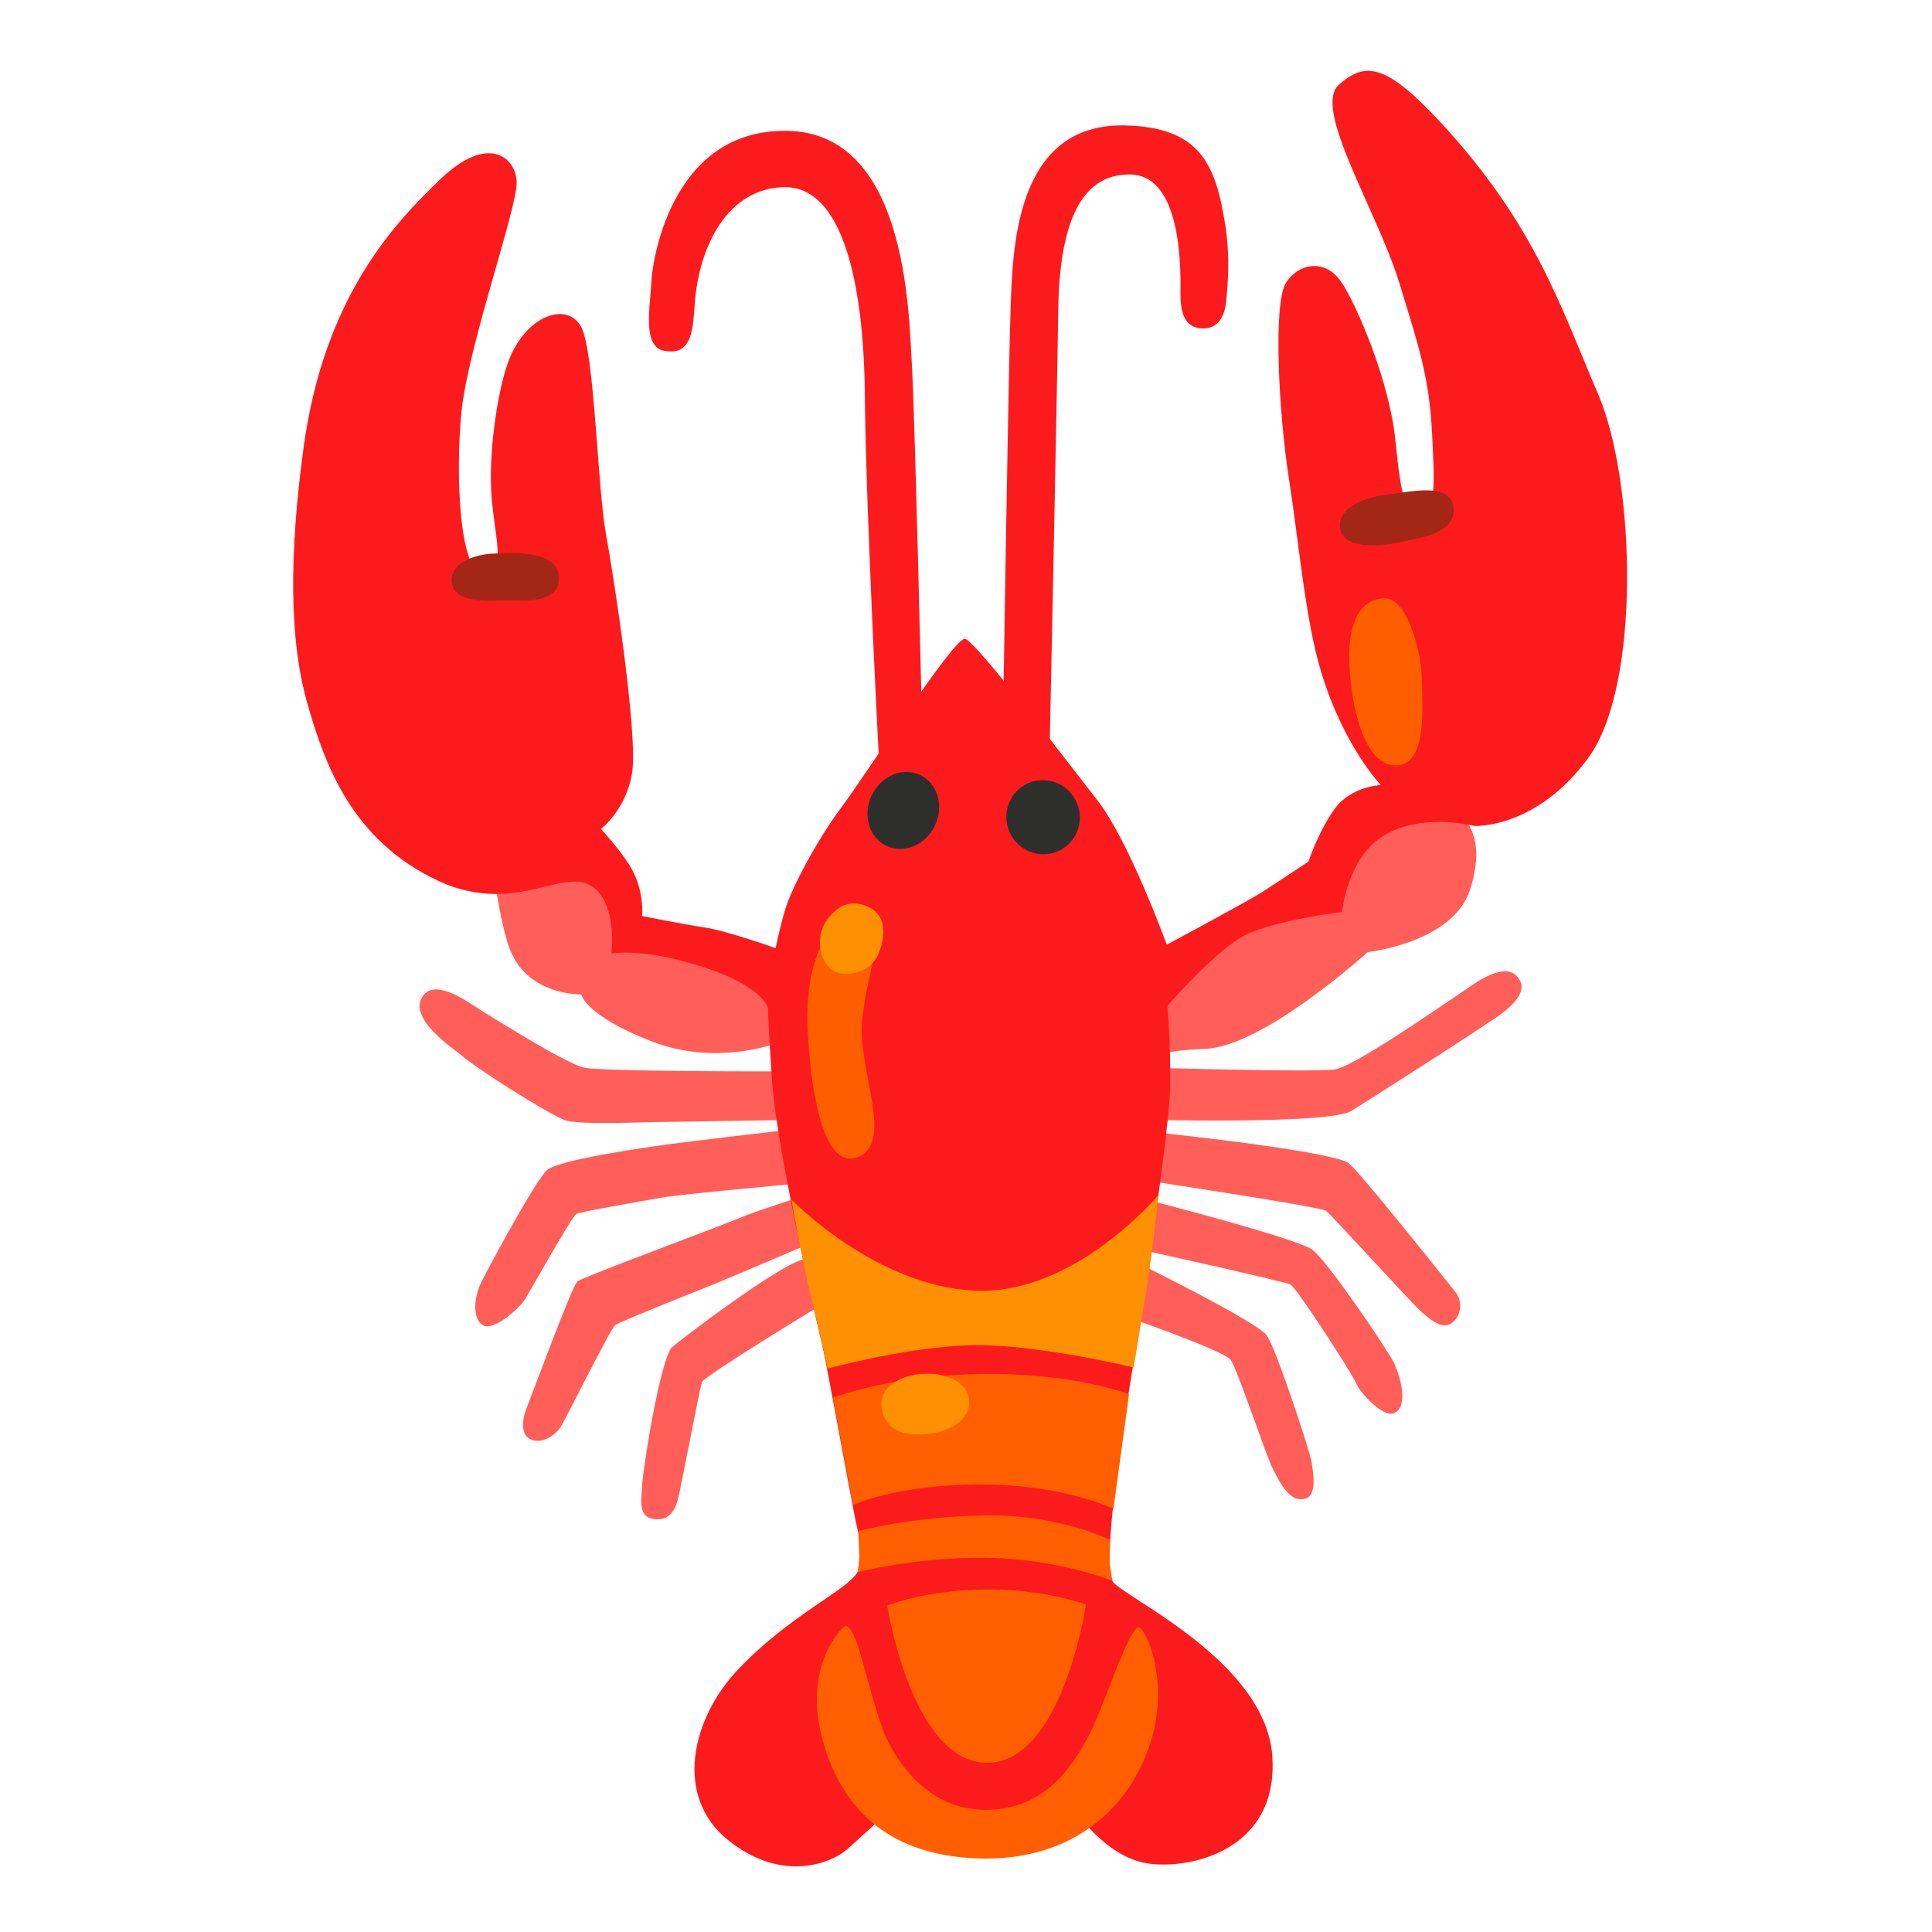 <?xml version="1.0" encoding="utf-8"?>
<!-- Generator: www.svgicons.com -->
<svg xmlns="http://www.w3.org/2000/svg" width="800" height="800" viewBox="0 0 128 128">
<path fill="#FF5E59" d="m69.2 69.7l10.98-8l6.34-2.77l6.76-6.19s6.13-.14 4.12 6.19c-1.13 3.54-6.79 4.15-6.79 4.15s-6.93 6.3-10.79 6.41c-2.46.07-4.5.66-4.5.66l.16.57s11.41.33 12.92.14c1.5-.19 8.88-5.5 9.73-5.97c.84-.47 1.96-.93 2.53 0c.47.75-.26 1.55-1.1 2.21c-.84.66-9.4 6.13-10.07 6.52c-1.55.9-14.18.55-14.18.55l.39.76s11.9 1.21 13.59 2.09c.56.29 6.78 8.14 7.16 8.61c.38.47.45 1.42-.19 1.97c-.67.58-1.5-.19-2.06-.66c-.56-.47-5.97-6.44-6.35-6.72s-12.52-2.1-12.52-2.1l.09 1.22s10.55 2.69 11.54 3.47c1.09.86 4.82 6.42 5.31 7.33s1.09 3.03.11 3.48c-.75.35-2.32-1.41-2.53-1.97c-.21-.56-3.94-6.34-4.36-6.55c-.42-.21-10.28-2.39-10.28-2.39l.21.99s7.88 3.87 8.52 4.79c.63.92 2.89 7.81 2.96 8.38s.39 2.1-.35 2.39c-1.16.46-1.9-1.37-2.25-2.01c-.35-.63-2.32-6.51-2.75-7.14c-.42-.63-7.18-2.96-7.18-2.96l-19.99-.67s-7.74 4.68-7.88 5.1c-.14.42-1.37 6.86-1.55 7.6c-.11.48-.39 1.51-1.41 1.48c-1.3-.04-1.06-1.13-.99-2.32c.07-1.2 1.2-8.27 1.97-9.08c.24-.25 7.53-5.84 8.87-5.84c1.34 0 .92-.21.92-.21l-.35-.95s-5.42 2.32-6.83 2.89c-1.41.56-6.09 2.43-6.37 2.64c-.31.21-3.36 6.41-3.66 6.82c-.35.49-1.16 1.06-1.9.77c-.64-.24-.7-1.13-.28-2.18c.42-1.06 2.99-8.02 3.34-8.31c.35-.28 10.03-3.87 10.8-4.22c.77-.35 4.72-1.62 4.72-1.62l-.56-.67s-8.09.74-9.29.95c-1.2.21-5.46.95-5.74 1.09c-.28.14-3.06 5.1-3.41 5.67c-.35.56-2.11 2.18-2.82 1.69c-.7-.49-.49-1.83-.21-2.53c.28-.7 3.8-7.18 4.5-7.74c.7-.56 4.58-1.2 6.97-1.55s9.26-1.13 9.26-1.13l-.14-.63l-8.9.14c-1.55.03-5.27.18-6.05-.14c-1.3-.53-5.88-3.45-6.83-4.29c-.42-.38-3.63-2.43-2.53-3.94c.87-1.21 3.17.56 3.87.99c.7.42 5.53 3.48 6.79 3.77c1.27.28 12.85.25 12.85.25l-.21-1.83s-3.94 1.49-8.17-.16c-4.43-1.73-4.65-3.11-4.65-3.11s-3.52.11-4.72-2.96c-.71-1.82-1.2-5.95-1.2-5.95l8.24.21l1.06 4.29l18.93 6.48z"/><path fill="#FB1B1D" d="M56.81 104.16c-.69 1.21-4.55 2.86-7.98 6.52c-2.99 3.19-4.22 8.35-.56 11.26c3.66 2.91 6.95 1.41 7.88.56c.94-.84 3-2.72 3-2.72l5.91 1.88l6.19-1.69s1.97 3 4.69 3.47c2.72.47 8.82-.75 8.35-7.13c-.47-6.38-10.19-10.63-10.61-11.59c-.75-1.74 1.22-13.19 1.69-16.1c.47-2.91 2.14-14.1 2.16-16.71c.03-3-.19-5.26-.19-5.26s3.2-3.73 5.21-4.72c2.01-.99 6.37-1.51 6.37-1.51s.32-3.7 2.89-5.14c2.57-1.44 5.84-.56 5.84-.56s4.12.25 7.6-4.54c3.48-4.79 3.1-18.34.63-24.07s-4.14-11.22-10.49-18.06c-3.52-3.79-4.93-4.01-6.69-2.43s2.53 8.3 4.02 13.16c1.37 4.46 1.97 6.29 2.16 9.95c.17 3.34.26 5.22-.76 5.33c-1.02.11-1.29-1.11-1.68-4.95c-.39-3.84-2.55-8.94-3.6-10.46c-1.02-1.48-2.75-1.27-3.63.07c-.88 1.34-.49 8.66.18 12.95s1.08 9.35 2.15 12.88c1.48 4.89 3.94 7.46 3.94 7.46s-1.94.07-3.03 1.55c-1.09 1.48-1.76 3.52-1.76 3.52s-2.11 1.41-3.1 2.04c-.99.63-6.29 3.47-6.29 3.47s-2.49-6.87-4.58-9.55c-2.09-2.67-8.17-10.7-8.8-10.72c-.77-.02-6.64 9.13-8.19 11.19c-1.55 2.06-3.26 5.28-3.68 6.66s-.66 2.65-.66 2.65s-3.21-1.15-4.74-1.38c-1.53-.23-4.11-.75-4.11-.75s.19-1.74-.84-3.38c-.65-1.04-1.88-2.39-1.88-2.39s1.67-1.27 2.06-3.73s-1.17-12.74-1.74-15.84c-.56-3.1-.75-12.06-1.64-13.7s-3.47-.84-4.69 1.97c-.76 1.76-1.41 5.91-1.27 8.82c.14 2.91 1.13 5.49-.47 5.58s-1.92-6.38-1.5-10.7c.42-4.32 3.71-13.56 3.66-15.25c-.05-1.69-1.92-3.19-5.02-.23s-7.74 7.84-9.1 17.83c-.96 7.08-.94 12.72.23 16.85c1.17 4.13 2.96 9.15 8.68 11.83c5.73 2.67 9.08-1.91 10.93 1.17c.84 1.41.56 3.66.56 3.66s2.14-.45 6.38.99c3.61 1.22 3.99 2.58 3.99 2.58s.01 1.16.28 4.97c.33 4.65 3.1 16.52 3.33 17.46c.23.94 1.87 9.97 2.16 11.4c.4 1.66.54 2.93.16 3.58"/><path fill="#FB1B1D" d="M44 23.24c1.9.36 1.9-1.47 2.04-3.24c.28-3.59 2.11-7.53 5.91-7.6c3.8-.07 5.28 6.12 5.35 13.8s.92 23.86.92 23.86l2.89-1.2s-.49-21.26-.7-24.78s-.36-15.27-8.24-15.41s-8.97 9.01-9.01 9.92c-.07 1.69-.64 4.37.84 4.65m22.46 24s.35-22.67.49-26.61c.14-3.94.21-12.49 7.6-12.32c4.97.12 5.98 2.58 6.62 6.55c.35 2.18.16 4.13.07 5.07c-.07.77-.38 1.85-1.55 1.83c-1.27-.03-1.48-1.13-1.48-2.32s.21-7.81-3.31-7.88c-3.52-.07-4.72 3.73-4.79 9.01s-.56 28.58-.56 28.58z"/><path fill="#FF5F00" d="M55.97 107.71s-3.03 2.6-1.34 8.02c1.15 3.7 3.8 7.11 10 7.39s10.28-3.17 11.68-7.95c1.04-3.53-.14-6.76-.77-7.32c-.63-.56-2.44 5.42-3.5 7.32s-2.91 4.93-7.13 4.72c-3.87-.19-5.88-3.83-6.41-5.28c-1.19-3.31-1.69-6.9-2.53-6.9"/><path fill="#FF5F00" d="M58.78 106.37s2.39-.99 6.34-1.06c3.94-.07 6.83.99 6.83.99s-1.55 10.49-6.55 10.49s-6.62-10.42-6.62-10.42m-1.92-4.93s.05 1.03.07 1.53c.02.49-.12 1.2-.12 1.2s3.87-1.03 8.59-.96s8.31 1.53 8.31 1.53s-.2-.92-.19-1.45c.01-.54.02-1.27.02-1.27s-3.36-1.69-8.21-1.62c-4.86.06-8.47 1.04-8.47 1.04m-1.67-8.84s3.8-1.5 9.92-1.57s9.69 1.34 9.69 1.34l-1.03 7.6s-3.24-1.62-8.8-1.62s-8.45 1.36-8.45 1.36z"/><path fill="#FE9004" d="M58.41 93.25c.2 1.25 1.08 1.85 2.63 1.78c1.97-.09 3.03-.92 3.17-1.97c.14-1.06-.96-2.16-3.1-2.04c-1.41.08-2.91.89-2.7 2.23m-3.57-2.58s5.7-1.55 9.92-1.55s10.35 1.48 10.35 1.48s.45-2.72.87-5.33c.42-2.6.77-6.1.77-6.1s-5.51 6.62-12.13 6.34c-6.62-.28-12.18-6.03-12.18-6.03s.63 3.71 1.24 6.24c.51 2.07 1.16 4.95 1.16 4.95"/><path fill="#FF5E00" d="M53.51 68.22c.16 3.52.92 9.36 3.31 8.45s.14-5.56.28-8.66c.14-3.1 1.76-6.41.42-7.25c-1.34-.85-4.3 1.19-4.01 7.46"/><path fill="#FE9004" d="M57.45 60.05c1.32.55 1.22 1.95.77 3.1c-.35.92-1.44 1.52-2.53 1.34c-1.27-.21-1.83-2.25-.92-3.52c.92-1.27 1.83-1.27 2.68-.92"/><ellipse cx="69.11" cy="54.14" fill="#2E2F2D" rx="2.43" ry="2.46" transform="rotate(-24.3 69.113 54.145)"/><ellipse cx="59.85" cy="53.7" fill="#2E2F2D" rx="2.6" ry="2.32" transform="rotate(-64.526 59.844 53.7)"/><path fill="#FF5E00" d="M89.55 45.69c.33 2.46 1.27 5.28 3.17 5s1.48-4.29 1.48-5.7s-.85-5.46-2.53-5.35c-2.2.14-2.55 2.88-2.12 6.05"/><path fill="#A42615" d="M92.43 35.98c1.45-.31 4.01-.56 3.87-2.32c-.14-1.76-2.89-1.06-4.22-.92c-1.34.14-3.38.7-3.31 2.18s2.68 1.27 3.66 1.06m-59.13 3.8c.92-.05 3.8.42 3.73-1.55s-3.73-1.55-4.36-1.55c-.63 0-2.75.35-2.75 1.76s1.98 1.41 3.38 1.34"/>
</svg>